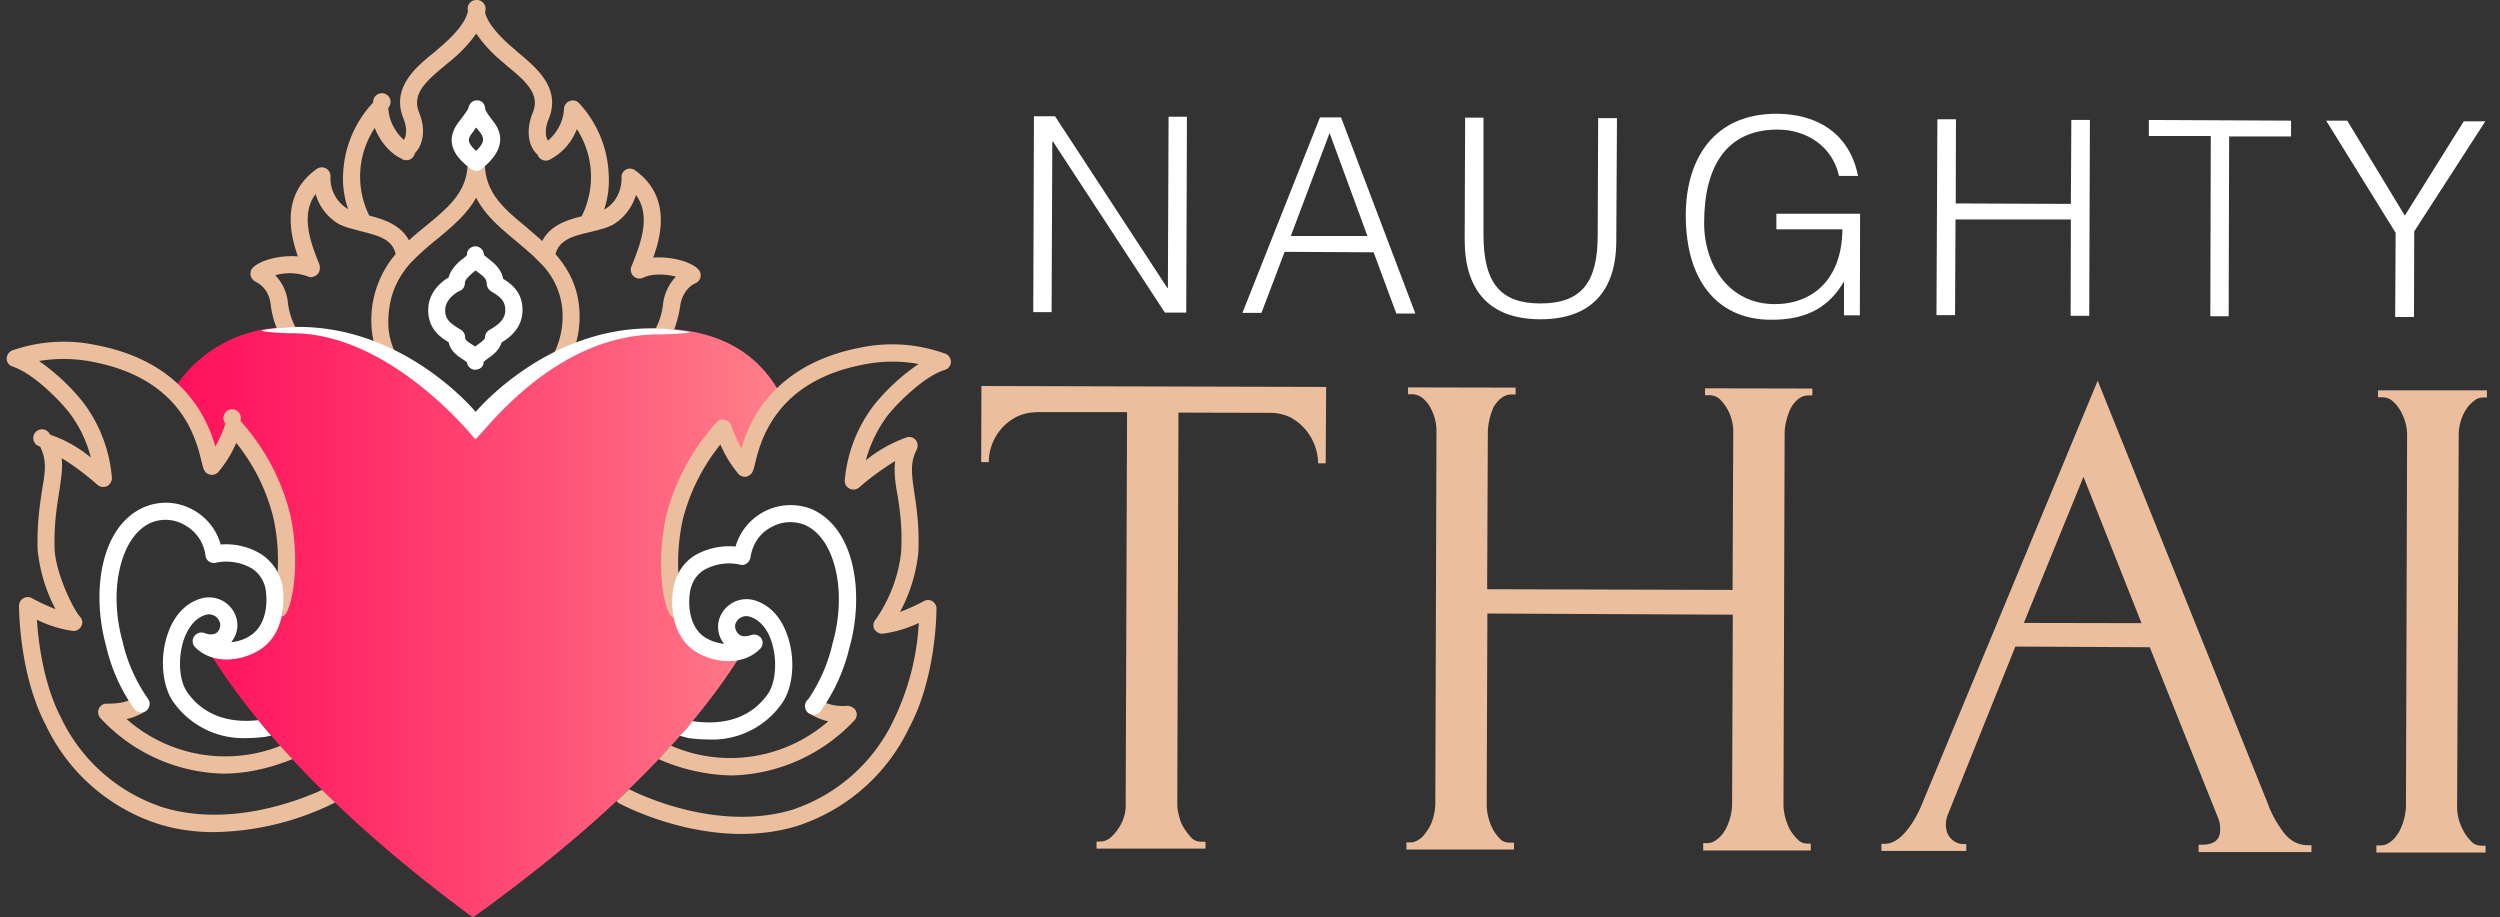 <svg xmlns="http://www.w3.org/2000/svg" width="109" height="40" viewBox="0 0 109 40"><rect x="0" y="0" width="109" height="40" fill="#333333" stroke="none"/><path fill="#EBBF9E" d="M52.39 36.7h.17v.3h-4.75v-.31h.17c.17 0 .33-.07.46-.19.43-.4.67-.93.64-1.5l.06-17.03h-3.88c-.36 0-.66.07-.93.2a2.23 2.23 0 0 0-1.22 1.98h-.33l.01-3.32 15.03.04-.02 3.33h-.33a2.32 2.32 0 0 0-1.2-2 2.07 2.07 0 0 0-.94-.2l-3.95-.01-.05 17.03c0 .16.01.33.07.52.04.2.11.39.21.54.1.17.2.3.33.44.12.13.28.18.45.18zm21.88.06h.17c.14 0 .29-.05.43-.17.14-.1.26-.25.36-.42a2.48 2.48 0 0 0 .29-1.07l.03-8.3-10.7-.05-.03 8.31c0 .37.09.73.25 1.06.09.17.2.32.32.44.11.13.27.18.44.18h.18v.3h-4.69v-.31h.18c.14 0 .28-.06.43-.17.14-.1.24-.27.35-.42.2-.34.29-.71.3-1.1l.05-16.25c0-.35-.09-.7-.26-1.01-.08-.16-.2-.3-.34-.42a.71.71 0 0 0-.46-.17h-.18v-.3l4.69.01v.3h-.17a.71.71 0 0 0-.47.17c-.14.11-.25.25-.33.4-.14.33-.22.67-.24 1.02l-.03 6.9 10.7.03.03-6.9a1.99 1.99 0 0 0-.59-1.42.71.71 0 0 0-.47-.17h-.17v-.3l4.68.01v.3h-.16a.7.7 0 0 0-.47.17c-.14.12-.24.25-.32.4-.15.33-.24.67-.26 1.02l-.05 16.27c.01.37.11.74.28 1.07.1.16.2.3.33.42.12.13.26.19.42.19h.16v.3h-4.69v-.32zm21.59.07H96c.55 0 .8-.22.8-.67 0-.16-.02-.34-.1-.52l-2.97-7.42-5.86-.03-2.93 7.29c-.07.17-.1.31-.1.46 0 .26.07.47.23.63.15.15.32.22.5.23h.16v.3h-3.7v-.31h.15c.29 0 .58-.16.86-.47s.5-.68.7-1.12l7.72-18.6 7.43 18.47c.14.4.37.8.64 1.18.3.4.65.6 1.1.6h.15v.3h-4.92v-.32h-.02zm-7.63-9.67l5.14.01-2.53-6.38-2.6 6.37h-.01zm15.45-10.14h4.75v.31h-.15a.63.63 0 0 0-.44.17c-.15.12-.25.24-.35.4-.18.31-.28.66-.29 1.02l-.07 16.26c0 .37.1.74.29 1.07.09.17.2.3.33.44.12.13.27.18.45.18h.17v.3h-4.76v-.31h.18c.17 0 .32-.06.45-.17.15-.1.26-.27.36-.42.18-.34.28-.71.3-1.09l.05-16.26c-.01-.35-.11-.7-.29-1.01-.09-.16-.2-.3-.34-.42a.7.7 0 0 0-.46-.17h-.18v-.3z"/><path fill="#FFF" d="M46 5.07l4.9 7.49h.02l.03-7.47h.8l-.03 8.54h-.93l-4.88-7.46h-.03l-.03 7.44h-.8l.03-8.54H46zm12.47.05l3.24 8.55h-.83L59.89 11l-3.88-.02L55 13.64h-.83l3.38-8.52h.92zm-2.19 5.17h3.34L57.97 5.8l-1.69 4.49zm8.4-5.14v5.08c0 2.11.74 3 2.48 3 1.84 0 2.5-.97 2.5-2.98l.02-5.1h.82l-.03 5.34c0 2.21-1.11 3.43-3.31 3.43-2.23 0-3.3-1.27-3.3-3.46l.02-5.33h.8v.01zm15.5 2.52c-.28-1.28-1.4-2.02-2.68-2.02-2.25 0-3.2 1.64-3.2 4.07 0 1.88 1.12 3.54 3.08 3.54 1.64 0 2.93-1.07 2.95-3.26h-2.88v-.68h3.65l-.01 4.43h-.69v-1.48c-.6 1.02-1.51 1.69-3.2 1.67-2.15 0-3.7-1.51-3.7-4.55 0-2.5 1.26-4.43 3.95-4.43 1.8 0 3.2.88 3.56 2.71h-.84.02zm5.07 1.2l5.04.02.02-3.66h.81l-.03 8.54h-.81l.01-4.2h-5.03l-.02 4.17h-.81l.04-8.54h.81l-.01 3.67h-.02zm11.92 4.92h-.8l.02-7.86h-2.7v-.7l6.2.03v.69h-2.7l-.02 7.85v-.01zm5.17-8.53l2.51 4.14 2.57-4.11h.94l-3.1 4.8-.01 3.73h-.82l.02-3.67-3.03-4.89h.92z"/><linearGradient id="a" x1="-435.53" x2="-434.53" y1="505.4" y2="505.4" gradientTransform="matrix(26.518 0 0 -25.722 11557 13027.2)" gradientUnits="userSpaceOnUse"><stop offset="0" stop-color="#ff105c"/><stop offset=".24" stop-color="#ff2665"/><stop offset=".74" stop-color="#ff607d"/><stop offset="1" stop-color="#ff808a"/></linearGradient><path fill="url(#a)" d="M32.12 28.4a2.05 2.05 0 0 1-1.8-.5c-.4-.34-.72-1.15-.72-1.15a7.78 7.78 0 0 1-.17-4.4 9.85 9.85 0 0 1 2.1-3.72c.16.65.92 1.77.92 1.77s.4-1.33.72-1.96c.23-.47.57-.89.89-1.19-.83-1.6-2.42-2.9-5.33-2.92-4.42 0-7.4 3.98-8 4.58-.55-.67-3.98-4.61-7.96-4.63a5.83 5.83 0 0 0-5.23 2.75c.32.31.74.77 1.02 1.34.3.62.7 1.95.7 1.95s.76-1.1.93-1.75a9.86 9.86 0 0 1 2.06 3.72 7.8 7.8 0 0 1-.18 4.4s-.34.8-.74 1.14c-.4.35-1.02.67-1.8.5l-.54-.12c1.96 3.23 5.44 7.23 11.63 11.79 6.4-4.59 9.9-8.51 11.82-11.67l-.32.07z"/><path fill="#EBBF9E" d="M20.76 1.47a6 6 0 0 1-1.16 1.22l-.18.15c-.9.74-1.46 1.27-1.15 2.06.29.7.21 1.37-.18 1.78a.38.38 0 0 1-.6.23c-.44-.2-.9-.69-1.15-1.33a3.83 3.83 0 0 0-.24 3.82c.63.16 1.37.4 1.73 1.08.26-.24.53-.46.79-.67.94-.78 1.77-1.46 1.77-2.73a.38.38 0 0 1 .58-.38c.13.08.2.23.17.38-.01 1.32.84 2.03 1.83 2.84.22.2.45.38.67.59.36-.7 1.1-.92 1.72-1.08.61-1.21.53-2.67-.21-3.8a2.5 2.5 0 0 1-1.16 1.32.38.38 0 0 1-.55-.2c-.43-.4-.51-1.11-.21-1.84.32-.78-.25-1.33-1.14-2.05l-.18-.16a6 6 0 0 1-1.15-1.24zM20.4.52l-.01-.15c0-.2.17-.37.37-.37h.03c.21 0 .38.17.38.38 0 .05 0 .11-.02.17.07.28.33.8 1.25 1.57l.18.16c.8.67 1.9 1.56 1.34 2.92-.13.3-.18.7-.03.93.32-.26.68-.77.7-1.4a.39.39 0 0 1 .26-.33c.14-.05.3-.01.4.1a4.86 4.86 0 0 1 1.29 3.12 4.02 4.02 0 0 1-.2 1.52c.59-.33.77-.95.76-1.4-.01-.14.06-.27.18-.34a.37.37 0 0 1 .4.02c1.52 1.08 1.2 2.73.8 3.81.84-.06 1.73.21 2 .55a.38.38 0 0 1-.16.57c-.35.16-.6.54-.66.97-.06.41-.16.76-.27 1.06a6.36 6.36 0 0 0-.65-.04h-.16a3 3 0 0 0 .33-1.1c.06-.46.26-.86.56-1.18-.4-.1-1-.16-1.43.05a.38.38 0 0 1-.51-.49c.45-1.09.84-2.24.2-3.12-.15.48-.46.97-1.01 1.3-.27.14-.6.22-.96.31-.81.18-1.38.36-1.54.97.6.69 1.05 1.53 1.05 2.73A4.2 4.2 0 0 1 25 15.3c-.46.23-.89.51-1.29.79a3.6 3.6 0 0 0 .82-2.28 3.23 3.23 0 0 0-1.03-2.4c-.3-.32-.65-.6-1-.9-.67-.56-1.34-1.11-1.74-1.89-.4.72-1.04 1.25-1.67 1.78a11.08 11.08 0 0 0-1.22 1.1c-.55.64-.94 1.41-.94 2.57 0 .82.33 1.47.77 2.04-.4-.29-.83-.57-1.3-.81a4.42 4.42 0 0 1 .85-4.22c-.14-.63-.7-.8-1.52-1-.36-.1-.69-.17-.97-.32a2.24 2.24 0 0 1-1-1.3c-.64.86-.27 2.02.16 3.05.05.16.03.35-.08.45-.11.1-.27.16-.4.1A2.3 2.3 0 0 0 12 12c.3.31.5.72.55 1.17.04.39.16.77.34 1.11l-.11-.01c-.25 0-.5.02-.71.04-.13-.3-.22-.64-.27-1.05-.05-.45-.3-.81-.67-.98v-.01a.38.38 0 0 1-.14-.56c.28-.34 1.16-.6 2-.53-.4-1.11-.68-2.76.83-3.82a.38.38 0 0 1 .59.33c-.03.57.25 1.11.74 1.41l.03.02a4 4 0 0 1-.22-1.54 4.83 4.83 0 0 1 1.31-3.11.38.38 0 1 1 .66.23c.02.62.37 1.13.68 1.4.15-.24.11-.61-.02-.93-.55-1.36.56-2.26 1.37-2.91l.18-.16c.95-.79 1.2-1.32 1.26-1.6zm-6.36 33.92l.57.55a12.2 12.2 0 0 1-5.28 1.29c-.78 0-1.62-.1-2.44-.36A8.22 8.22 0 0 1 2 31.62C.83 29.4.83 26.52.83 26.4c0-.13.08-.26.2-.32a.36.36 0 0 1 .36 0c.33.18.68.34 1.03.48a7.05 7.05 0 0 1-.78-2.6c-.03-1.16.1-1.97.2-2.63.14-.8.2-1.27-.09-1.86a.38.38 0 1 1 .43-.52c.65.22 1.25.56 1.78 1a5.4 5.4 0 0 0-.95-1.97c-.4-.51-1.56-1.71-2.47-2a.37.37 0 0 1-.25-.33c0-.17.1-.31.24-.37a6.82 6.82 0 0 1 3.68-.23c3.77.73 4.81 3.16 5.18 4.42.17-.3.33-.66.44-1a.38.38 0 1 1 .65-.12 9.48 9.48 0 0 1 2.17 4.07c.4 1.78.2 3.73-.2 4.36a.47.47 0 0 1-.16.1c.14-.68 0-1.4-.19-1.88a8.6 8.6 0 0 0-.18-2.42 8.39 8.39 0 0 0-1.62-3.27 5 5 0 0 1-.8 1.29.38.38 0 0 1-.58-.07c-.06-.1-.08-.22-.14-.44-.24-.98-.88-3.57-4.72-4.31a6.5 6.5 0 0 0-2.36-.04 9.2 9.2 0 0 1 1.9 1.77 6.28 6.28 0 0 1 1.28 3.34.4.4 0 0 1-.22.35.4.4 0 0 1-.4-.05c-.29-.26-.95-.81-1.57-1.17.05.47-.03.93-.11 1.47-.1.63-.23 1.4-.2 2.49.05 1.05.8 2.6 1.1 2.94.11.11.14.27.07.41a.38.38 0 0 1-.36.22 5.13 5.13 0 0 1-1.58-.49c.06.95.28 2.78 1.04 4.25A7.5 7.5 0 0 0 7.1 35.2c2.97.91 6.07-.36 6.94-.76zm-1.82-1.92l.53.58c-1.1.44-2.1.63-3.02.63a7.53 7.53 0 0 1-5.35-2.42.38.38 0 0 1-.07-.41.36.36 0 0 1 .35-.22c.57 0 .9-.07 1.31-.31.17-.07.36 0 .46.15.1.16.07.36-.07.48-.29.18-.56.29-.84.35a6.5 6.5 0 0 0 6.7 1.17zm29-17.1c.14.06.24.2.24.36 0 .16-.11.3-.27.35-.9.27-2.07 1.46-2.47 1.96a5.76 5.76 0 0 0-.97 1.98 5.98 5.98 0 0 1 1.78-1c.14-.05.3 0 .4.12.09.11.1.27.04.41-.3.59-.22 1.07-.11 1.85.1.66.23 1.48.18 2.64a6.95 6.95 0 0 1-.8 2.59c.44-.16.85-.37 1.04-.47a.38.38 0 0 1 .37 0c.1.07.18.18.18.31 0 .14 0 3-1.2 5.23a8.22 8.22 0 0 1-4.9 4.27c-.83.25-1.65.34-2.45.34-2.82-.02-5.16-1.27-5.3-1.34l-.1-.09.55-.52c.55.28 3.88 1.85 7.1.9a7.5 7.5 0 0 0 4.44-3.93 11.06 11.06 0 0 0 1.09-4.22c-.5.24-1.04.4-1.59.47a.41.41 0 0 1-.36-.22.38.38 0 0 1 .07-.4c.61-.88 1-1.9 1.11-2.95.06-1.08-.06-1.86-.16-2.48-.1-.55-.16-1.01-.1-1.48-.55.34-1.09.73-1.58 1.16a.38.38 0 0 1-.62-.3 6.3 6.3 0 0 1 1.3-3.33 9.2 9.2 0 0 1 1.92-1.76 6.37 6.37 0 0 0-2.38.02c-3.83.72-4.5 3.31-4.74 4.28-.05.22-.08.33-.14.44a.44.44 0 0 1-.28.18.42.42 0 0 1-.3-.11 5.08 5.08 0 0 1-.8-1.3 8.57 8.57 0 0 0-1.64 3.27 8.84 8.84 0 0 0-.19 2.39c-.21.47-.35 1.2-.21 1.9a.36.36 0 0 1-.14-.12c-.4-.63-.58-2.56-.18-4.34a9.58 9.58 0 0 1 2.2-4.07c.09-.1.22-.14.35-.1s.24.11.28.24c.11.34.29.7.44 1 .38-1.26 1.45-3.68 5.22-4.4a6.78 6.78 0 0 1 3.67.27zM37.32 31v.01c.07.13.03.29-.07.4a7.57 7.57 0 0 1-5.37 2.4 8.3 8.3 0 0 1-3.16-.71l.53-.59c2.3 1 4.96.59 6.86-1.06a2.75 2.75 0 0 1-.84-.35.38.38 0 0 1-.12-.52.36.36 0 0 1 .24-.16c.1-.03.2 0 .27.05a2 2 0 0 0 1.3.3c.15.02.3.1.36.23z"/><path fill="#FFF" d="M20.71 16.12c-.18 0-.33-.15-.35-.33l-.16-.11c-.22-.14-.55-.35-.64-.76-.3-.18-.89-.54-.89-1.4 0-.75.54-1.22.89-1.42.09-.35.35-.59.55-.77.1-.06.23-.17.25-.22v-.05c.02-.19.19-.32.37-.32.2 0 .37.17.37.38l.22.18c.22.17.53.42.62.86.4.24.85.62.84 1.37 0 .77-.57 1.2-.91 1.4-.1.34-.38.55-.6.7l-.18.14-.01.07c-.02.17-.18.28-.37.28zm-.7-3.42s-.6.29-.6.83c0 .4.23.56.54.76l.18.11a.4.4 0 0 1 .15.3c0 .12.08.19.32.33l.11.08.14-.1c.14-.1.3-.22.3-.31 0-.13.08-.26.2-.32.36-.21.68-.45.68-.85 0-.42-.22-.59-.62-.83a.42.42 0 0 1-.19-.33c0-.18-.1-.3-.36-.48a2.63 2.63 0 0 1-.12-.1l-.14.11c-.2.19-.33.3-.33.44 0 .17-.11.32-.27.36zm-7.25 1.83c-.44 0-1.35-.05-1.35-.13 5.58-1.01 9.33 3.56 9.33 3.56s3.77-4.55 9.34-3.48c0 .05-.9.1-1.35.1-4.42-.01-7.4 3.98-8 4.58-.54-.66-3.97-4.62-7.96-4.63zm8-7.09a.37.37 0 0 1-.23-.07c-.43-.34-1.3-1.04-.53-2.05.3-.39.4-.55.42-.6a.44.44 0 0 1 .18-.29.38.38 0 0 1 .41.01c.1.08.15.22.15.34.02.04.09.19.33.49.8 1-.11 1.77-.49 2.1a.38.38 0 0 1-.24.09v-.02zm0-1.88l-.16.22c-.22.28-.24.44.16.8.39-.38.36-.57.14-.85l-.14-.17zm-9.5 25.84c.17.22.36.44.56.67l-.22.05c-.29.04-.58.06-.84.06a3.73 3.73 0 0 1-3.22-1.6c-.48-.7-.58-1.96-.22-2.96.27-.79.78-1.33 1.43-1.52a1.24 1.24 0 0 1 1.56.86c.1.36.01.75-.23 1.04.3-.03.61-.13.85-.3.6-.39.74-1.21.67-1.84a1.37 1.37 0 0 0-.61-1.07 2.22 2.22 0 0 0-1.56-.26.35.35 0 0 1-.3-.04.334.334 0 0 1-.17-.27 1.77 1.77 0 0 0-.91-1.33 1.65 1.65 0 0 0-1.51-.08c-1.28.6-1.82 2.91-1.2 5.14.2.9.58 1.75 1.1 2.5.06.08.1.18.08.28a.37.37 0 0 1-.14.25c-.15.13-.4.1-.52-.06a7.76 7.76 0 0 1-1.24-2.78c-.62-2.25-.28-5.12 1.6-6 .7-.32 1.51-.29 2.18.08.6.32 1.04.87 1.22 1.52.63-.05 1.25.1 1.78.43.54.36.9.95.94 1.6.11 1.1-.26 2.09-1 2.55-.8.52-2.06.67-2.83-.1a.37.37 0 0 1-.04-.48c.1-.14.28-.2.44-.14.24.09.43.08.57-.04.1-.11.15-.27.11-.41a.53.53 0 0 0-.23-.3c-.1-.04-.22-.1-.4-.04-.56.17-.82.74-.94 1.06-.27.8-.22 1.77.13 2.29.66.96 1.73 1.39 3.1 1.24zm24.2-9.17c1.88.9 2.21 3.78 1.57 6.03a7.92 7.92 0 0 1-1.26 2.76c-.13.17-.36.18-.53.06a.38.38 0 0 1-.04-.53c.52-.76.9-1.6 1.1-2.5.64-2.23.12-4.53-1.16-5.14a1.67 1.67 0 0 0-1.5.07c-.5.25-.83.73-.92 1.33-.02.1-.08.2-.17.26a.34.34 0 0 1-.32.04 2.22 2.22 0 0 0-1.55.25c-.35.23-.55.57-.61 1.05-.08.64.06 1.47.64 1.86.26.17.55.27.86.3a1.17 1.17 0 0 1-.22-1.05 1.25 1.25 0 0 1 1.57-.84c.64.2 1.15.74 1.41 1.53.36 1.01.26 2.26-.24 2.96a3.7 3.7 0 0 1-3.22 1.57c-.28 0-.56-.02-.85-.06l-.38-.1c.2-.2.38-.41.55-.64 1.47.22 2.61-.2 3.3-1.2.34-.5.41-1.5.14-2.29-.1-.32-.37-.88-.93-1.06a.5.5 0 0 0-.64.33c-.03.15.02.3.13.41.12.13.31.14.56.06.16-.06.34 0 .44.14.1.15.07.35-.06.47-.76.76-2.03.61-2.83.09-.73-.48-1.1-1.46-.97-2.56.09-.7.4-1.25.94-1.6a2.98 2.98 0 0 1 1.8-.4 2.5 2.5 0 0 1 3.4-1.6z"/></svg>